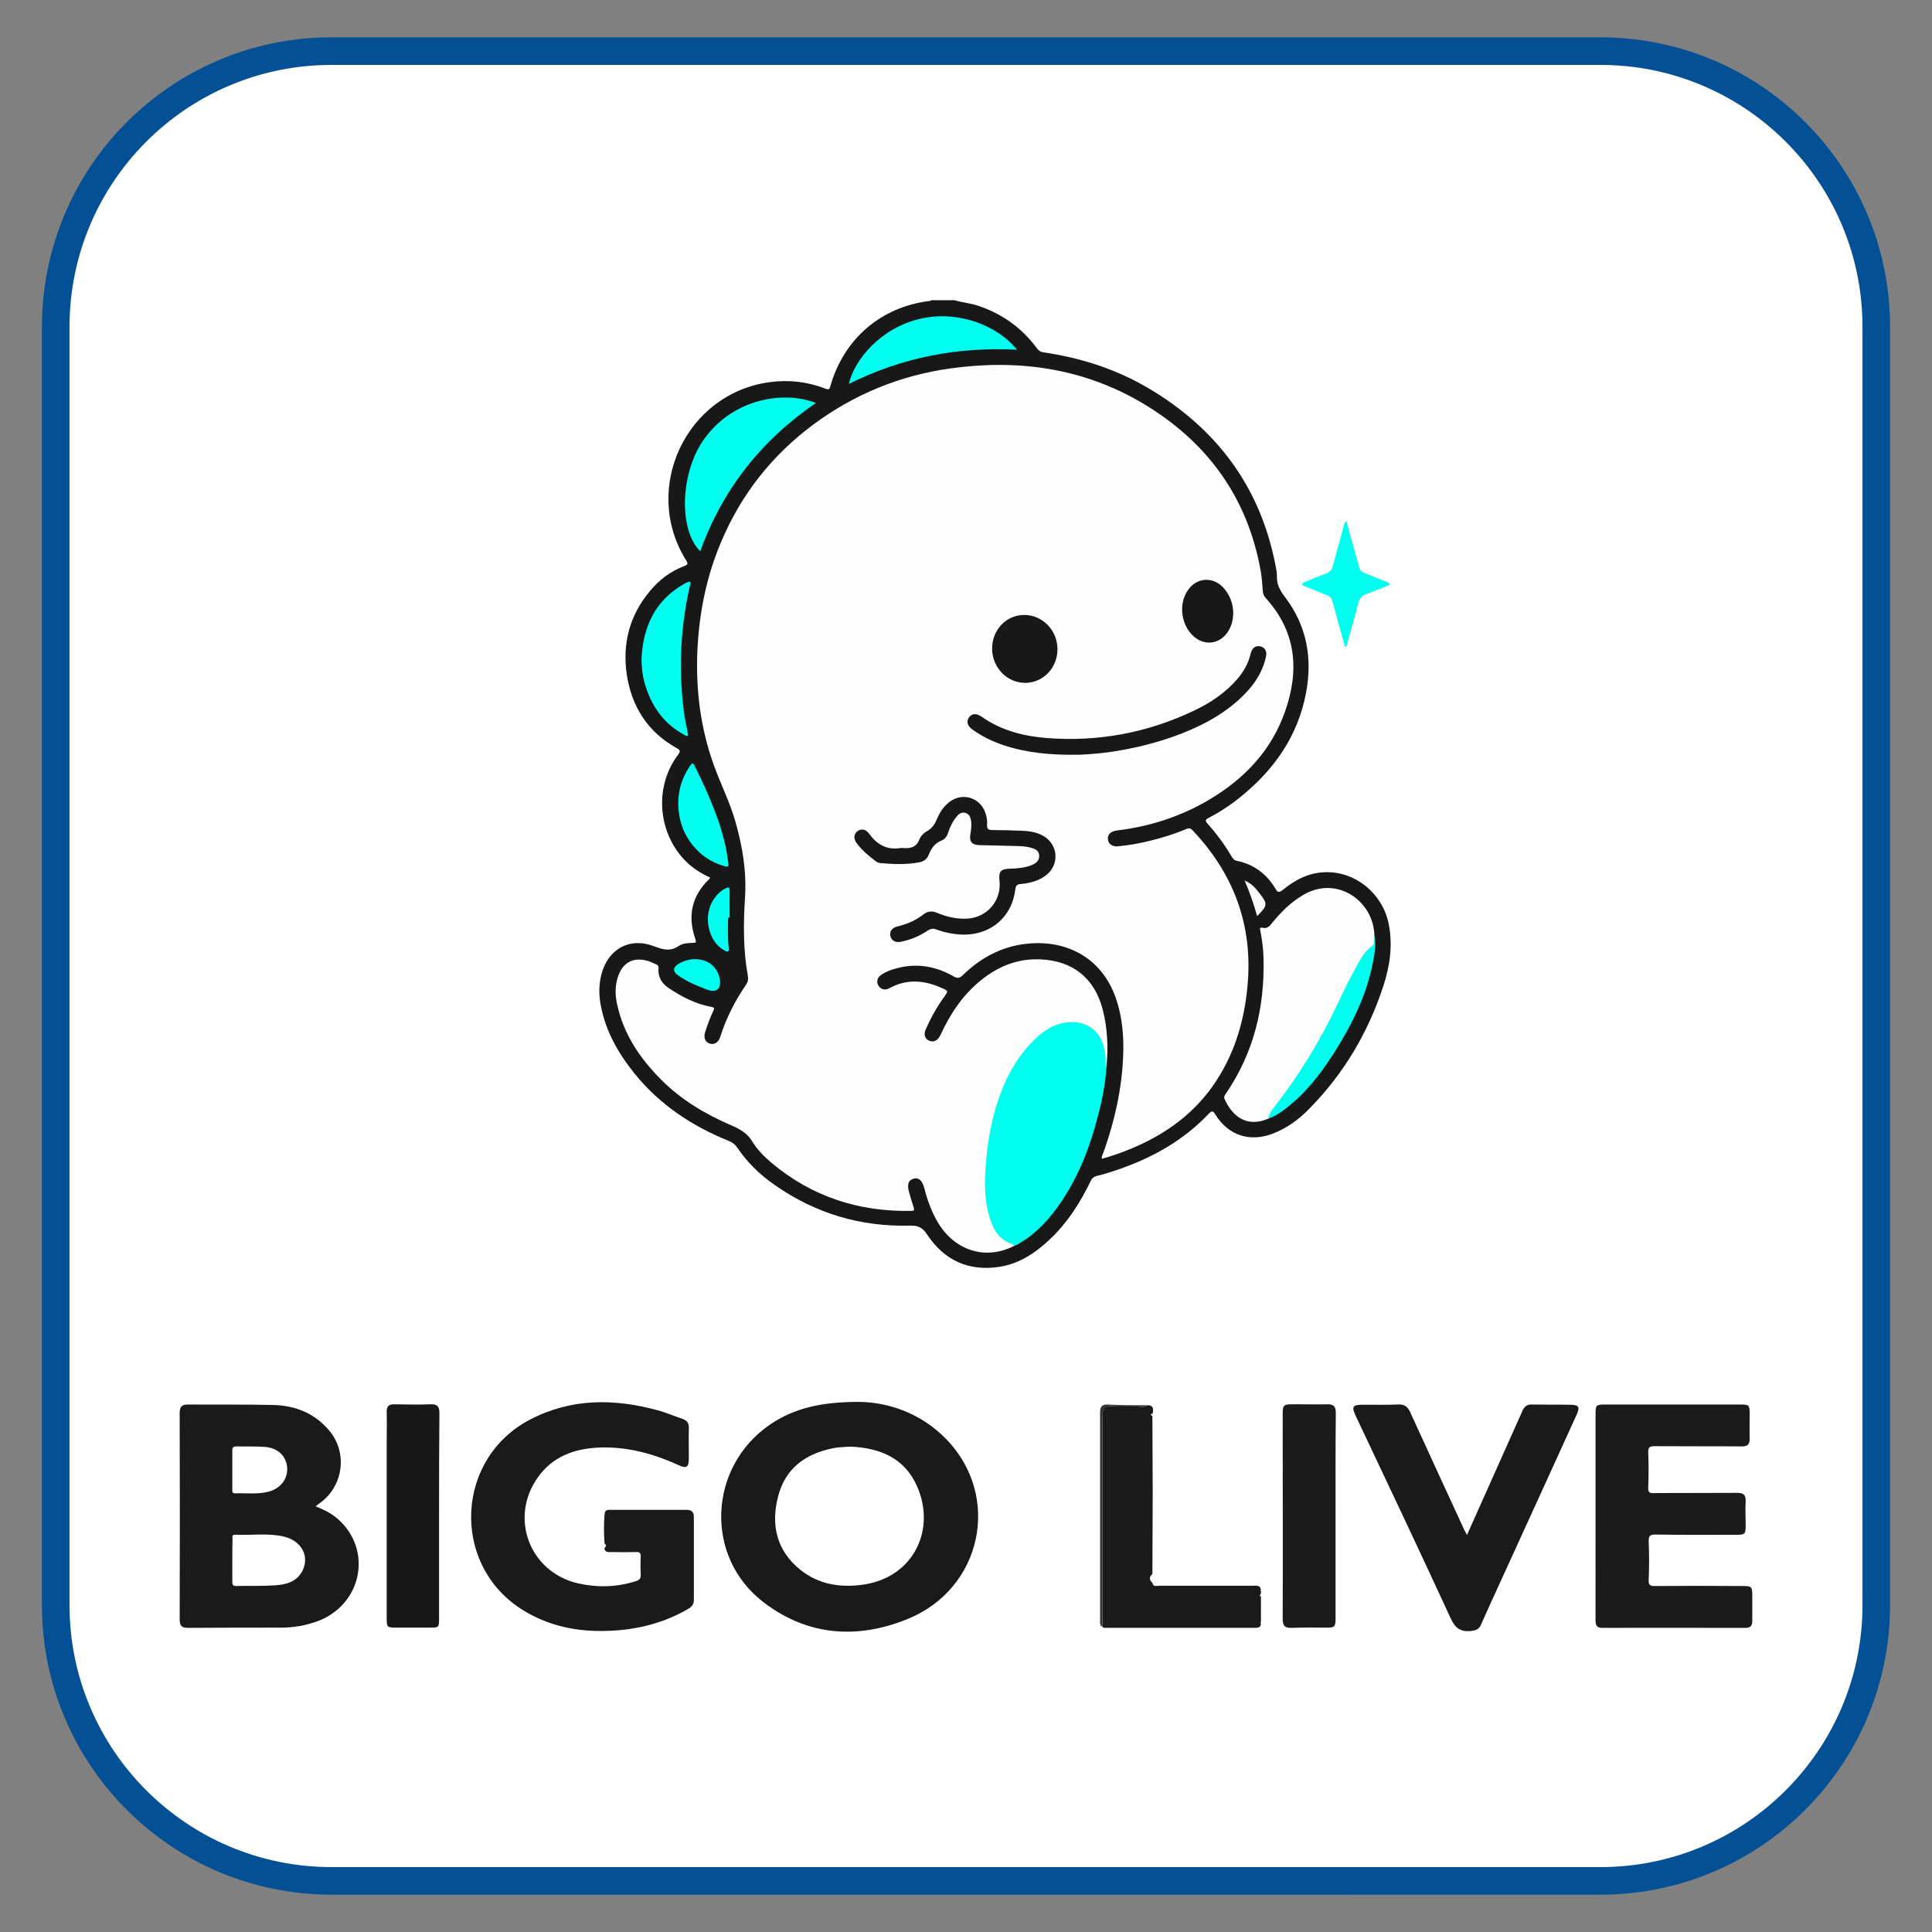<?xml version="1.0" encoding="utf-8"?>
<!-- Generator: Adobe Illustrator 16.0.0, SVG Export Plug-In . SVG Version: 6.00 Build 0)  -->
<!DOCTYPE svg PUBLIC "-//W3C//DTD SVG 1.1//EN" "http://www.w3.org/Graphics/SVG/1.1/DTD/svg11.dtd">
<svg version="1.1" id="Layer_1" xmlns="http://www.w3.org/2000/svg" xmlns:xlink="http://www.w3.org/1999/xlink" x="0px" y="0px"
	 width="50px" height="50px" viewBox="0 0 50 50" enable-background="new 0 0 50 50" xml:space="preserve">
<rect x="0" y="0" width="50" height="50" fill="#808080" stroke="none"/>
<path fill="#FFFFFF" stroke="#035095" stroke-width="0.714" stroke-miterlimit="10" d="M48.558,41.538
	c0,3.942-3.197,7.139-7.139,7.139H8.581c-3.941,0-7.139-3.196-7.139-7.139V8.462c0-3.942,3.197-7.139,7.139-7.139h32.838
	c3.941,0,7.139,3.196,7.139,7.139V41.538z"/>
<g>
	<path fill="#1A1A1A" d="M22.23,36.281c0.719,0.006,1.586,0.266,2.268,0.973c1.426,1.48,0.918,3.865-1.01,4.646
		c-1.295,0.527-2.576,0.44-3.711-0.421c-1.561-1.177-1.455-3.525,0.166-4.622C20.564,36.442,21.252,36.281,22.23,36.281z
		 M22.014,37.439c-0.094,0.006-0.16,0.006-0.229,0.013c-0.082,0.006-0.156,0.012-0.236,0.03c-0.705,0.143-1.227,0.521-1.412,1.246
		c-0.193,0.743-0.037,1.413,0.588,1.908c0.479,0.378,1.041,0.458,1.631,0.372c1.301-0.198,1.865-1.431,1.381-2.534
		C23.414,37.725,22.758,37.471,22.014,37.439z"/>
	<path fill="#1A1A1A" d="M8.168,38.982c0.225,0.093,0.428,0.192,0.596,0.347c0.879,0.799,0.6,2.187-0.527,2.621
		c-0.314,0.118-0.639,0.173-0.973,0.173c-0.799,0-1.6,0-2.391,0.006c-0.168,0-0.223-0.049-0.223-0.217
		c0.006-1.778,0.006-3.556,0-5.334c0-0.161,0.043-0.229,0.211-0.229c0.736,0.006,1.473-0.006,2.211,0.012
		c0.582,0.013,1.096,0.223,1.475,0.694c0.434,0.552,0.34,1.345-0.199,1.791C8.293,38.889,8.236,38.933,8.168,38.982z M6.012,40.382
		c0,0.179,0,0.359,0,0.545c0,0.074,0.006,0.124,0.105,0.118c0.342-0.006,0.676,0.006,1.018-0.018
		c0.271-0.019,0.537-0.087,0.688-0.366c0.197-0.378-0.014-0.781-0.471-0.893c-0.416-0.099-0.844-0.031-1.264-0.049
		c-0.094-0.006-0.07,0.062-0.07,0.112C6.012,40.023,6.012,40.202,6.012,40.382z M6.012,38.041c0,0.167,0,0.341,0,0.507
		c0,0.05-0.006,0.1,0.068,0.1c0.293-0.013,0.582,0.031,0.867-0.043c0.316-0.081,0.508-0.335,0.484-0.632
		c-0.025-0.292-0.242-0.502-0.572-0.527c-0.246-0.019-0.494-0.006-0.742-0.013c-0.08,0-0.105,0.025-0.105,0.106
		C6.012,37.7,6.012,37.873,6.012,38.041z"/>
	<path fill="#1A1A1A" d="M15.646,39.949c-0.02-0.254-0.02-0.508,0-0.763c0.004,0,0.01-0.006,0.01-0.006
		c0-0.012-0.006-0.018-0.006-0.024c0.02-0.093,0.102-0.081,0.162-0.081c0.65,0,1.307,0,1.957,0c0.131,0,0.188,0.056,0.188,0.186
		c0,0.712,0,1.425,0,2.144c0,0.124-0.063,0.186-0.162,0.242c-0.699,0.402-1.455,0.563-2.254,0.563c-0.75,0-1.449-0.174-2.082-0.588
		c-1.797-1.189-1.654-3.884,0.254-4.881c1.066-0.558,2.18-0.551,3.309-0.242c0.217,0.056,0.42,0.149,0.631,0.217
		c0.131,0.044,0.18,0.118,0.174,0.254c-0.006,0.26,0,0.52,0,0.781c0,0.222-0.063,0.26-0.266,0.167
		c-0.676-0.309-1.375-0.495-2.121-0.452c-0.605,0.037-1.145,0.241-1.516,0.762c-0.756,1.053-0.217,2.465,1.041,2.75
		c0.502,0.112,0.99,0.1,1.486-0.056c0.098-0.031,0.137-0.068,0.131-0.174c-0.008-0.154-0.008-0.315,0-0.47
		c0-0.087-0.033-0.118-0.119-0.111c-0.211,0.005-0.422,0.005-0.639,0c-0.072,0-0.16,0.018-0.184-0.093
		C15.695,40.017,15.695,39.979,15.646,39.949z"/>
	<path fill="#1B1B1B" d="M41.293,39.236c0-0.88,0-1.754,0-2.633c0-0.242,0.012-0.254,0.26-0.254c1.158,0,2.324,0,3.482,0
		c0.234,0,0.246,0.012,0.246,0.248c0,0.204-0.006,0.409,0,0.619c0.008,0.174-0.063,0.223-0.223,0.217
		c-0.742-0.006-1.484,0-2.23-0.006c-0.129,0-0.178,0.019-0.172,0.167c0.012,0.304,0.012,0.607,0,0.904
		c-0.006,0.124,0.035,0.149,0.154,0.143c0.713-0.006,1.424,0,2.143-0.006c0.168,0,0.23,0.049,0.225,0.217
		c-0.014,0.205,0,0.409,0,0.62c0,0.235-0.02,0.248-0.242,0.248c-0.695,0-1.395,0.006-2.088-0.006c-0.156,0-0.186,0.043-0.18,0.192
		c0.014,0.329,0.014,0.65,0,0.979c-0.006,0.124,0.023,0.161,0.154,0.161c0.752-0.006,1.498-0.006,2.25,0
		c0.271,0,0.277,0.006,0.277,0.291c0,0.205,0,0.409,0,0.619c0,0.118-0.051,0.174-0.172,0.174c-1.234,0-2.467-0.006-3.705,0
		c-0.174,0-0.18-0.099-0.18-0.223C41.293,41.014,41.293,40.122,41.293,39.236z"/>
	<path fill="#1A1A1A" d="M37.965,39.726c0.273-0.607,0.527-1.178,0.781-1.748c0.217-0.489,0.439-0.979,0.656-1.468
		c0.051-0.112,0.119-0.167,0.248-0.161c0.328,0.006,0.65,0,0.979,0.006c0.236,0,0.268,0.057,0.168,0.272
		c-0.643,1.419-1.293,2.831-1.939,4.25c-0.18,0.391-0.357,0.78-0.531,1.171c-0.051,0.118-0.125,0.143-0.25,0.161
		c-0.271,0.031-0.414-0.068-0.531-0.322c-0.805-1.747-1.629-3.488-2.453-5.229c-0.123-0.26-0.094-0.304,0.191-0.304
		c0.305,0,0.607,0.006,0.906-0.006c0.152-0.006,0.234,0.049,0.303,0.192c0.465,1.021,0.934,2.038,1.406,3.06
		C37.916,39.632,37.936,39.664,37.965,39.726z"/>
	<path fill="#1A1A1A" d="M29.824,36.646c0,0.663,0.008,1.325,0.008,1.988c0,0.7-0.008,1.4-0.008,2.101
		c-0.086,0.074-0.086,0.154,0,0.229c0.02,0.112,0.105,0.075,0.17,0.075c0.805,0,1.609,0,2.42,0c0.082,0,0.193-0.031,0.219,0.099
		c-0.006,0.006-0.014,0.013-0.014,0.013c0.008,0.005,0.014,0.018,0.014,0.024c0,0.025,0,0.05,0,0.074
		c-0.037,0.025-0.037,0.05,0,0.074c0,0.217,0,0.434,0,0.657c-0.006,0.006-0.014,0.006-0.014,0.012s0.008,0.018,0.014,0.024
		c0,0.087-0.057,0.112-0.131,0.112c-1.307,0-2.621,0-3.928,0c-0.012,0-0.031-0.019-0.043-0.025c0-0.136,0-0.272,0-0.415
		c0-1.66,0-3.32,0-4.981c0-0.049-0.006-0.099,0.006-0.142c0.02-0.111,0.057-0.186,0.197-0.173c0.225,0.013,0.447,0,0.67,0.006
		c0.1,0,0.205,0.037,0.299-0.031c0.16,0.006,0.146,0.111,0.129,0.217C29.758,36.597,29.775,36.622,29.824,36.646z"/>
	<path fill="#1B1B1B" d="M34.564,39.236c0,0.879,0,1.765,0,2.645c0,0.223-0.02,0.242-0.236,0.242c-0.303,0-0.605-0.006-0.902,0.006
		c-0.182,0.006-0.23-0.062-0.23-0.235c0.006-1.697,0-3.395,0-5.099c0-0.508-0.037-0.446,0.447-0.452c0.234,0,0.469,0.006,0.705,0
		c0.168-0.006,0.223,0.063,0.223,0.223C34.561,37.458,34.564,38.35,34.564,39.236z"/>
	<path fill="#181818" d="M11.363,39.261c0,0.874,0,1.753,0,2.626c0,0.229-0.004,0.235-0.232,0.235c-0.297,0-0.596,0-0.887,0
		c-0.223,0-0.236-0.012-0.236-0.235c0-1.523,0-3.048,0-4.571c0-0.254,0.006-0.508,0-0.763c-0.006-0.155,0.049-0.216,0.211-0.21
		c0.311,0.006,0.619,0.012,0.924,0c0.174-0.006,0.229,0.056,0.229,0.229C11.363,37.471,11.363,38.362,11.363,39.261z"/>
	<path fill="#353535" d="M29.703,36.368c-0.092,0.068-0.197,0.031-0.295,0.031c-0.225,0-0.447,0.006-0.67-0.006
		c-0.137-0.006-0.18,0.068-0.199,0.173c-0.008,0.05-0.008,0.1-0.008,0.143c0,1.66,0,3.32,0,4.98c0,0.136,0,0.272,0,0.415
		c-0.078-0.037-0.061-0.111-0.061-0.173c0-1.791,0-3.581,0-5.371c0-0.125,0.025-0.211,0.182-0.211
		C29.004,36.368,29.357,36.368,29.703,36.368z"/>
	<g>
		<path fill="#181818" d="M24.709,7.773c0.197,0.055,0.396,0.072,0.584,0.133c0.635,0.208,1.148,0.574,1.545,1.111
			c0.043,0.055,0.086,0.09,0.156,0.1c0.979,0.142,1.906,0.44,2.754,0.945c1.736,1.037,2.855,2.523,3.254,4.528
			c0.02,0.111,0.049,0.225,0.045,0.336c-0.006,0.213,0.09,0.368,0.213,0.532c0.561,0.74,0.711,1.577,0.539,2.479
			c-0.211,1.111-0.818,1.978-1.689,2.683c-0.26,0.213-0.535,0.393-0.834,0.549c-0.092,0.046-0.086,0.078-0.021,0.151
			c0.234,0.263,0.441,0.543,0.619,0.846c0.035,0.057,0.068,0.1,0.141,0.113c0.434,0.091,0.762,0.336,0.988,0.711
			c0.059,0.105,0.092,0.122,0.197,0.04c0.33-0.272,0.701-0.458,1.137-0.458c0.771-0.004,1.455,0.574,1.605,1.351
			c0.105,0.541,0.029,1.072-0.137,1.582c-0.393,1.21-1.025,2.281-1.92,3.188c-0.27,0.281-0.588,0.509-0.953,0.648
			c-0.596,0.225-1.145,0.042-1.479-0.498c-0.064-0.104-0.096-0.1-0.172-0.018c-0.668,0.704-1.486,1.154-2.395,1.46
			c-0.162,0.056-0.328,0.107-0.494,0.146c-0.084,0.021-0.131,0.061-0.168,0.138c-0.266,0.553-0.594,1.068-1.043,1.495
			c-0.377,0.358-0.799,0.643-1.322,0.722c-0.797,0.121-1.426-0.172-1.867-0.838c-0.115-0.177-0.227-0.234-0.438-0.229
			c-1.277,0.034-2.445-0.312-3.496-1.046c-0.381-0.262-0.715-0.583-0.973-0.967c-0.059-0.087-0.129-0.142-0.229-0.181
			c-0.949-0.385-1.783-0.934-2.434-1.742c-0.42-0.522-0.748-1.092-0.873-1.758c-0.053-0.268-0.053-0.535,0.014-0.804
			c0.17-0.661,0.734-0.977,1.369-0.73c0.229,0.087,0.416,0.138,0.631-0.008c0.104-0.074,0.252-0.078,0.381-0.082
			c0.059,0,0.08-0.013,0.057-0.082c-0.213-0.6-0.109-1.126,0.357-1.572c0.006-0.005,0.012-0.013,0.018-0.035
			c-0.199-0.092-0.383-0.203-0.551-0.35c-0.795-0.717-0.926-1.975-0.273-2.834c0.066-0.095,0.049-0.117-0.043-0.169
			c-0.748-0.417-1.162-1.072-1.289-1.905c-0.115-0.799,0.072-1.524,0.594-2.15c0.24-0.294,0.539-0.523,0.9-0.656
			c0.098-0.039,0.092-0.07,0.039-0.152c-1.152-1.853,0-4.312,2.16-4.605c0.498-0.069,0.984-0.013,1.451,0.168
			c0.078,0.03,0.104,0.021,0.125-0.065c0.344-1.214,1.303-2.048,2.555-2.203c0.021-0.005,0.043,0,0.055-0.021H24.709z"/>
		<path fill="#00FFEF" d="M34.811,16.746c-0.115-0.398-0.221-0.787-0.324-1.175c-0.021-0.086-0.064-0.139-0.15-0.168
			c-0.191-0.074-0.377-0.151-0.563-0.23c-0.029-0.012-0.072-0.018-0.072-0.055c0-0.039,0.049-0.044,0.072-0.056
			c0.174-0.074,0.357-0.152,0.541-0.217c0.102-0.039,0.156-0.104,0.18-0.207c0.092-0.346,0.191-0.691,0.285-1.037
			c0.008-0.035,0.014-0.074,0.063-0.117c0.051,0.178,0.094,0.342,0.139,0.51c0.066,0.233,0.135,0.47,0.197,0.704
			c0.016,0.064,0.057,0.1,0.113,0.122c0.195,0.078,0.395,0.16,0.596,0.242c0.031,0.012,0.074,0.018,0.074,0.056
			c0,0.03-0.043,0.034-0.07,0.047c-0.178,0.068-0.35,0.147-0.527,0.207c-0.129,0.043-0.186,0.125-0.215,0.25
			c-0.092,0.345-0.188,0.691-0.285,1.036C34.854,16.689,34.857,16.718,34.811,16.746z"/>
		<path fill="#FDFDFD" d="M26.252,32.24c-0.738,0.385-1.549,0.131-1.986-0.613c-0.16-0.277-0.268-0.571-0.346-0.881
			c-0.051-0.195-0.143-0.277-0.273-0.243c-0.135,0.036-0.178,0.147-0.121,0.346c0.035,0.129,0.074,0.26,0.117,0.389
			c0.021,0.065,0.027,0.1-0.059,0.1c-1.355,0.025-2.566-0.364-3.613-1.24c-0.193-0.164-0.375-0.345-0.506-0.562
			c-0.125-0.211-0.32-0.315-0.525-0.406c-0.682-0.293-1.311-0.665-1.832-1.191c-0.545-0.549-0.973-1.175-1.137-1.949
			c-0.055-0.242-0.057-0.484,0.027-0.727c0.123-0.357,0.398-0.504,0.77-0.393c0.074,0.021,0.145,0.061,0.219,0.09
			c0.045,0.018,0.061,0.049,0.055,0.1c-0.02,0.22,0.084,0.389,0.256,0.506c0.342,0.229,0.705,0.419,1.113,0.492
			c0.072,0.013,0.084,0.035,0.053,0.095c-0.086,0.181-0.156,0.371-0.217,0.566c-0.043,0.143,0.006,0.254,0.125,0.289
			c0.111,0.035,0.217-0.025,0.266-0.168c0.154-0.489,0.385-0.942,0.676-1.365c0.043-0.064,0.053-0.131,0.043-0.203
			c-0.125-0.679-0.119-1.361-0.076-2.044c0.043-0.673-0.064-1.322-0.25-1.969c-0.146-0.515-0.393-0.99-0.57-1.495
			c-0.328-0.924-0.449-1.871-0.416-2.847c0.039-0.998,0.225-1.966,0.615-2.886c0.518-1.231,1.313-2.242,2.379-3.037
			c1.064-0.791,2.256-1.279,3.564-1.46c1.754-0.243,3.436-0.009,4.979,0.908c1.658,0.99,2.707,2.423,3.047,4.345
			c0.027,0.169,0.041,0.341,0.053,0.515c0.004,0.068,0.031,0.129,0.08,0.181c0.793,0.877,0.871,1.879,0.488,2.951
			c-0.352,0.988-1.035,1.71-1.93,2.246c-0.736,0.441-1.537,0.705-2.389,0.809c-0.018,0-0.031,0.004-0.051,0.008
			c-0.143,0.025-0.221,0.109-0.207,0.224c0.01,0.121,0.117,0.195,0.258,0.182c0.291-0.029,0.576-0.078,0.861-0.151
			c0.313-0.078,0.617-0.173,0.912-0.298c0.066-0.031,0.109-0.017,0.162,0.035c1.018,1.08,1.525,2.349,1.434,3.839
			c-0.061,0.942-0.297,1.837-0.82,2.64c-0.547,0.843-1.326,1.4-2.244,1.775c-0.234,0.096-0.471,0.178-0.719,0.246
			c-0.012-0.059,0.016-0.103,0.035-0.15c0.324-0.907,0.525-1.84,0.52-2.808c-0.006-0.402-0.057-0.799-0.189-1.184
			c-0.322-0.955-1.135-1.49-2.166-1.435c-0.709,0.039-1.299,0.337-1.799,0.825c-0.086,0.083-0.137,0.086-0.242,0.03
			c-0.535-0.307-1.096-0.361-1.678-0.141c-0.064,0.026-0.131,0.061-0.191,0.102c-0.109,0.074-0.133,0.191-0.068,0.287
			c0.063,0.094,0.168,0.12,0.275,0.061c0.463-0.255,0.926-0.208,1.383,0.004c0.145,0.065,0.145,0.069,0.049,0.203
			c-0.191,0.263-0.35,0.549-0.482,0.842c-0.066,0.139-0.035,0.251,0.074,0.303c0.117,0.057,0.225,0.009,0.297-0.133
			c0.244-0.532,0.555-1.011,1.01-1.392c0.457-0.381,0.971-0.601,1.576-0.575c0.844,0.034,1.41,0.489,1.619,1.305
			c0.125,0.488,0.143,0.98,0.096,1.482c-0.102,0-0.086-0.078-0.086-0.134c0-0.146-0.025-0.285-0.063-0.424
			c-0.127-0.436-0.525-0.574-0.867-0.531c-0.414,0.053-0.715,0.307-0.971,0.609c-0.463,0.544-0.734,1.179-0.896,1.875
			c-0.129,0.58-0.207,1.163-0.193,1.755c0.01,0.301,0.053,0.603,0.174,0.889c0.09,0.212,0.219,0.39,0.445,0.476
			C26.227,32.141,26.283,32.168,26.252,32.24z"/>
		<path fill="#00FFEF" d="M26.252,32.24c-0.018-0.012-0.029-0.035-0.047-0.039c-0.352-0.112-0.506-0.389-0.6-0.712
			c-0.123-0.418-0.129-0.846-0.098-1.279c0.039-0.527,0.113-1.045,0.266-1.55c0.193-0.643,0.482-1.24,0.967-1.723
			c0.232-0.234,0.498-0.428,0.846-0.476c0.391-0.057,0.838,0.104,0.971,0.605c0.033,0.125,0.059,0.254,0.057,0.384
			c0,0.056-0.006,0.107,0.02,0.161c-0.025,0.427-0.105,0.841-0.215,1.251c-0.199,0.791-0.488,1.546-0.947,2.23
			c-0.303,0.453-0.66,0.846-1.145,1.119C26.299,32.223,26.271,32.232,26.252,32.24z"/>
		<path fill="#FEFEFE" d="M32.828,28.949c-0.602,0.259-0.955-0.108-1.133-0.5c-0.027-0.056-0.006-0.095,0.025-0.138
			c0.723-1.055,1.012-2.23,0.98-3.496c-0.002-0.242-0.037-0.48-0.08-0.717c-0.014-0.061-0.029-0.107,0.068-0.086
			c0.102,0.025,0.174-0.044,0.23-0.121c0.232-0.285,0.486-0.541,0.803-0.726c0.871-0.523,1.83,0.15,1.848,1.044
			c0.025,0.156,0.002,0.286-0.121,0.412c-0.209,0.202-0.322,0.479-0.457,0.739c-0.234,0.445-0.432,0.906-0.674,1.343
			c-0.287,0.523-0.59,1.032-0.945,1.507C33.191,28.46,33.027,28.716,32.828,28.949z"/>
		<path fill="#00FFEF" d="M21.115,10.429c-1.41,0.965-2.414,2.234-2.992,3.837c-0.57-0.553-0.518-2.056,0.107-2.913
			C18.994,10.3,20.295,10.11,21.115,10.429z"/>
		<path fill="#00FFEF" d="M21.967,9.937c0.143-0.63,0.832-1.464,1.873-1.693c1.002-0.221,2.008,0.211,2.48,0.807
			C24.793,8.973,23.346,9.246,21.967,9.937z"/>
		<path fill="#00FFEF" d="M16.602,17.056c0.039-0.834,0.348-1.517,1.107-1.948c0.012-0.008,0.029-0.018,0.043-0.021
			c0.031-0.014,0.072-0.047,0.102-0.026c0.035,0.026,0.012,0.068,0,0.104c-0.248,1.076-0.293,2.16-0.156,3.253
			c0.023,0.182,0.066,0.354,0.098,0.535c0.002,0.031,0.031,0.069-0.006,0.092c-0.025,0.016-0.057-0.014-0.08-0.027
			c-0.541-0.293-0.861-0.756-1.025-1.334C16.627,17.48,16.602,17.271,16.602,17.056z"/>
		<path fill="#00FFEF" d="M32.828,28.949c0.006-0.116,0.078-0.203,0.141-0.289c0.648-0.825,1.189-1.719,1.639-2.662
			c0.164-0.346,0.328-0.691,0.52-1.028c0.098-0.182,0.201-0.359,0.379-0.484c0.1-0.069,0.029-0.182,0.063-0.272
			c0.049,0.242,0.002,0.479-0.043,0.713c-0.17,0.863-0.561,1.636-1.033,2.371c-0.34,0.523-0.719,1.012-1.221,1.392
			C33.139,28.798,32.998,28.888,32.828,28.949z"/>
		<path fill="#00FFEF" d="M17.553,20.767c0.004-0.315,0.096-0.639,0.293-0.928c0.072-0.109,0.086-0.109,0.143,0.004
			c0.342,0.699,0.662,1.408,0.813,2.181c0.016,0.096,0.029,0.189,0.043,0.285c0.016,0.129,0.008,0.139-0.121,0.1
			c-0.314-0.092-0.578-0.268-0.787-0.523C17.682,21.579,17.553,21.204,17.553,20.767z"/>
		<path fill="#00FFEF" d="M18.844,23.748c-0.004,0.254-0.014,0.514,0.014,0.769c0.002,0.034,0.021,0.082-0.018,0.104
			c-0.035,0.021-0.074-0.013-0.104-0.031c-0.408-0.229-0.549-0.88-0.273-1.305c0.082-0.125,0.182-0.229,0.322-0.298
			c0.074-0.039,0.102-0.017,0.098,0.069c-0.004,0.229,0,0.461,0,0.691C18.865,23.748,18.857,23.748,18.844,23.748z"/>
		<path fill="#00FFEF" d="M17.98,24.823c0.342-0.004,0.594,0.204,0.648,0.519c0.043,0.247-0.086,0.359-0.322,0.271
			c-0.258-0.094-0.518-0.203-0.746-0.363c-0.158-0.107-0.154-0.215,0.014-0.314C17.709,24.862,17.846,24.823,17.98,24.823z"/>
		<path fill="#FAFAFA" d="M32.535,23.709c-0.088-0.316-0.193-0.614-0.324-0.92c0.18,0.073,0.285,0.198,0.381,0.323
			C32.814,23.398,32.809,23.432,32.535,23.709z"/>
		<path fill="#181818" d="M24.939,24.188c-0.242-0.003-0.48-0.051-0.705-0.133c-0.086-0.031-0.146-0.021-0.221,0.026
			c-0.205,0.138-0.436,0.238-0.684,0.289c-0.15,0.035-0.262-0.026-0.287-0.151c-0.025-0.117,0.049-0.213,0.195-0.246
			c0.242-0.056,0.467-0.156,0.66-0.307c0.119-0.092,0.227-0.096,0.361-0.039c0.25,0.104,0.516,0.164,0.791,0.146
			c0.512-0.039,0.873-0.475,0.818-0.98c-0.027-0.237,0.031-0.306,0.271-0.311c0.193-0.005,0.391-0.023,0.568-0.095
			c0.111-0.049,0.197-0.113,0.188-0.256c-0.014-0.133-0.119-0.164-0.221-0.194c-0.121-0.035-0.25-0.039-0.377-0.042
			c-0.314-0.01-0.629-0.014-0.945-0.023c-0.201-0.004-0.273-0.094-0.236-0.293c0.02-0.121,0.035-0.242,0.012-0.364
			c-0.018-0.082-0.051-0.15-0.141-0.176c-0.092-0.027-0.158,0.012-0.213,0.077c-0.111,0.126-0.182,0.273-0.236,0.433
			c-0.029,0.1-0.08,0.168-0.178,0.208c-0.164,0.064-0.262,0.203-0.32,0.358c-0.049,0.121-0.129,0.177-0.25,0.203
			c-0.338,0.061-0.67,0.049-1.008,0.018c-0.045-0.004-0.082-0.021-0.115-0.046c-0.178-0.135-0.35-0.277-0.488-0.459
			c-0.092-0.12-0.086-0.237,0.006-0.315c0.096-0.078,0.223-0.061,0.309,0.061c0.201,0.276,0.453,0.427,0.809,0.371
			c0.025-0.004,0.049-0.004,0.076,0c0.188,0.013,0.338-0.021,0.414-0.22c0.037-0.09,0.113-0.172,0.205-0.221
			c0.133-0.076,0.203-0.189,0.256-0.322c0.072-0.17,0.174-0.32,0.322-0.433c0.33-0.25,0.783-0.115,0.922,0.273
			c0.037,0.104,0.059,0.211,0.049,0.324c-0.006,0.112,0.039,0.133,0.141,0.133c0.254,0,0.504,0.009,0.76,0.018
			c0.191,0.007,0.379,0.035,0.547,0.13c0.391,0.215,0.434,0.743,0.082,1.018c-0.193,0.152-0.422,0.208-0.658,0.23
			c-0.092,0.008-0.127,0.035-0.141,0.134C26.197,23.717,25.656,24.193,24.939,24.188z"/>
		<path fill="#181818" d="M27.916,19.532c-0.729,0.012-1.34-0.048-1.932-0.242c-0.293-0.099-0.57-0.23-0.82-0.412
			c-0.129-0.094-0.162-0.207-0.086-0.311c0.074-0.104,0.189-0.112,0.324-0.021c0.498,0.354,1.076,0.505,1.672,0.553
			c1.35,0.107,2.641-0.134,3.863-0.725c0.412-0.199,0.789-0.455,1.092-0.809c0.16-0.189,0.279-0.397,0.336-0.644
			c0.006-0.018,0.008-0.034,0.014-0.047c0.041-0.121,0.141-0.178,0.254-0.142c0.105,0.029,0.158,0.129,0.133,0.25
			c-0.098,0.471-0.375,0.833-0.727,1.146c-0.488,0.436-1.07,0.721-1.689,0.941C29.531,19.354,28.68,19.509,27.916,19.532z"/>
		<path fill="#181818" d="M25.676,16.783c0-0.482,0.365-0.868,0.83-0.868c0.471,0,0.859,0.393,0.861,0.881
			c0.002,0.488-0.369,0.876-0.836,0.876C26.059,17.673,25.676,17.273,25.676,16.783z"/>
		<path fill="#181818" d="M31.916,15.863c-0.004,0.199-0.051,0.371-0.164,0.523c-0.201,0.271-0.541,0.324-0.814,0.121
			c-0.367-0.277-0.457-0.865-0.191-1.24c0.223-0.316,0.621-0.35,0.895-0.078C31.824,15.379,31.912,15.613,31.916,15.863z"/>
	</g>
</g>
</svg>
